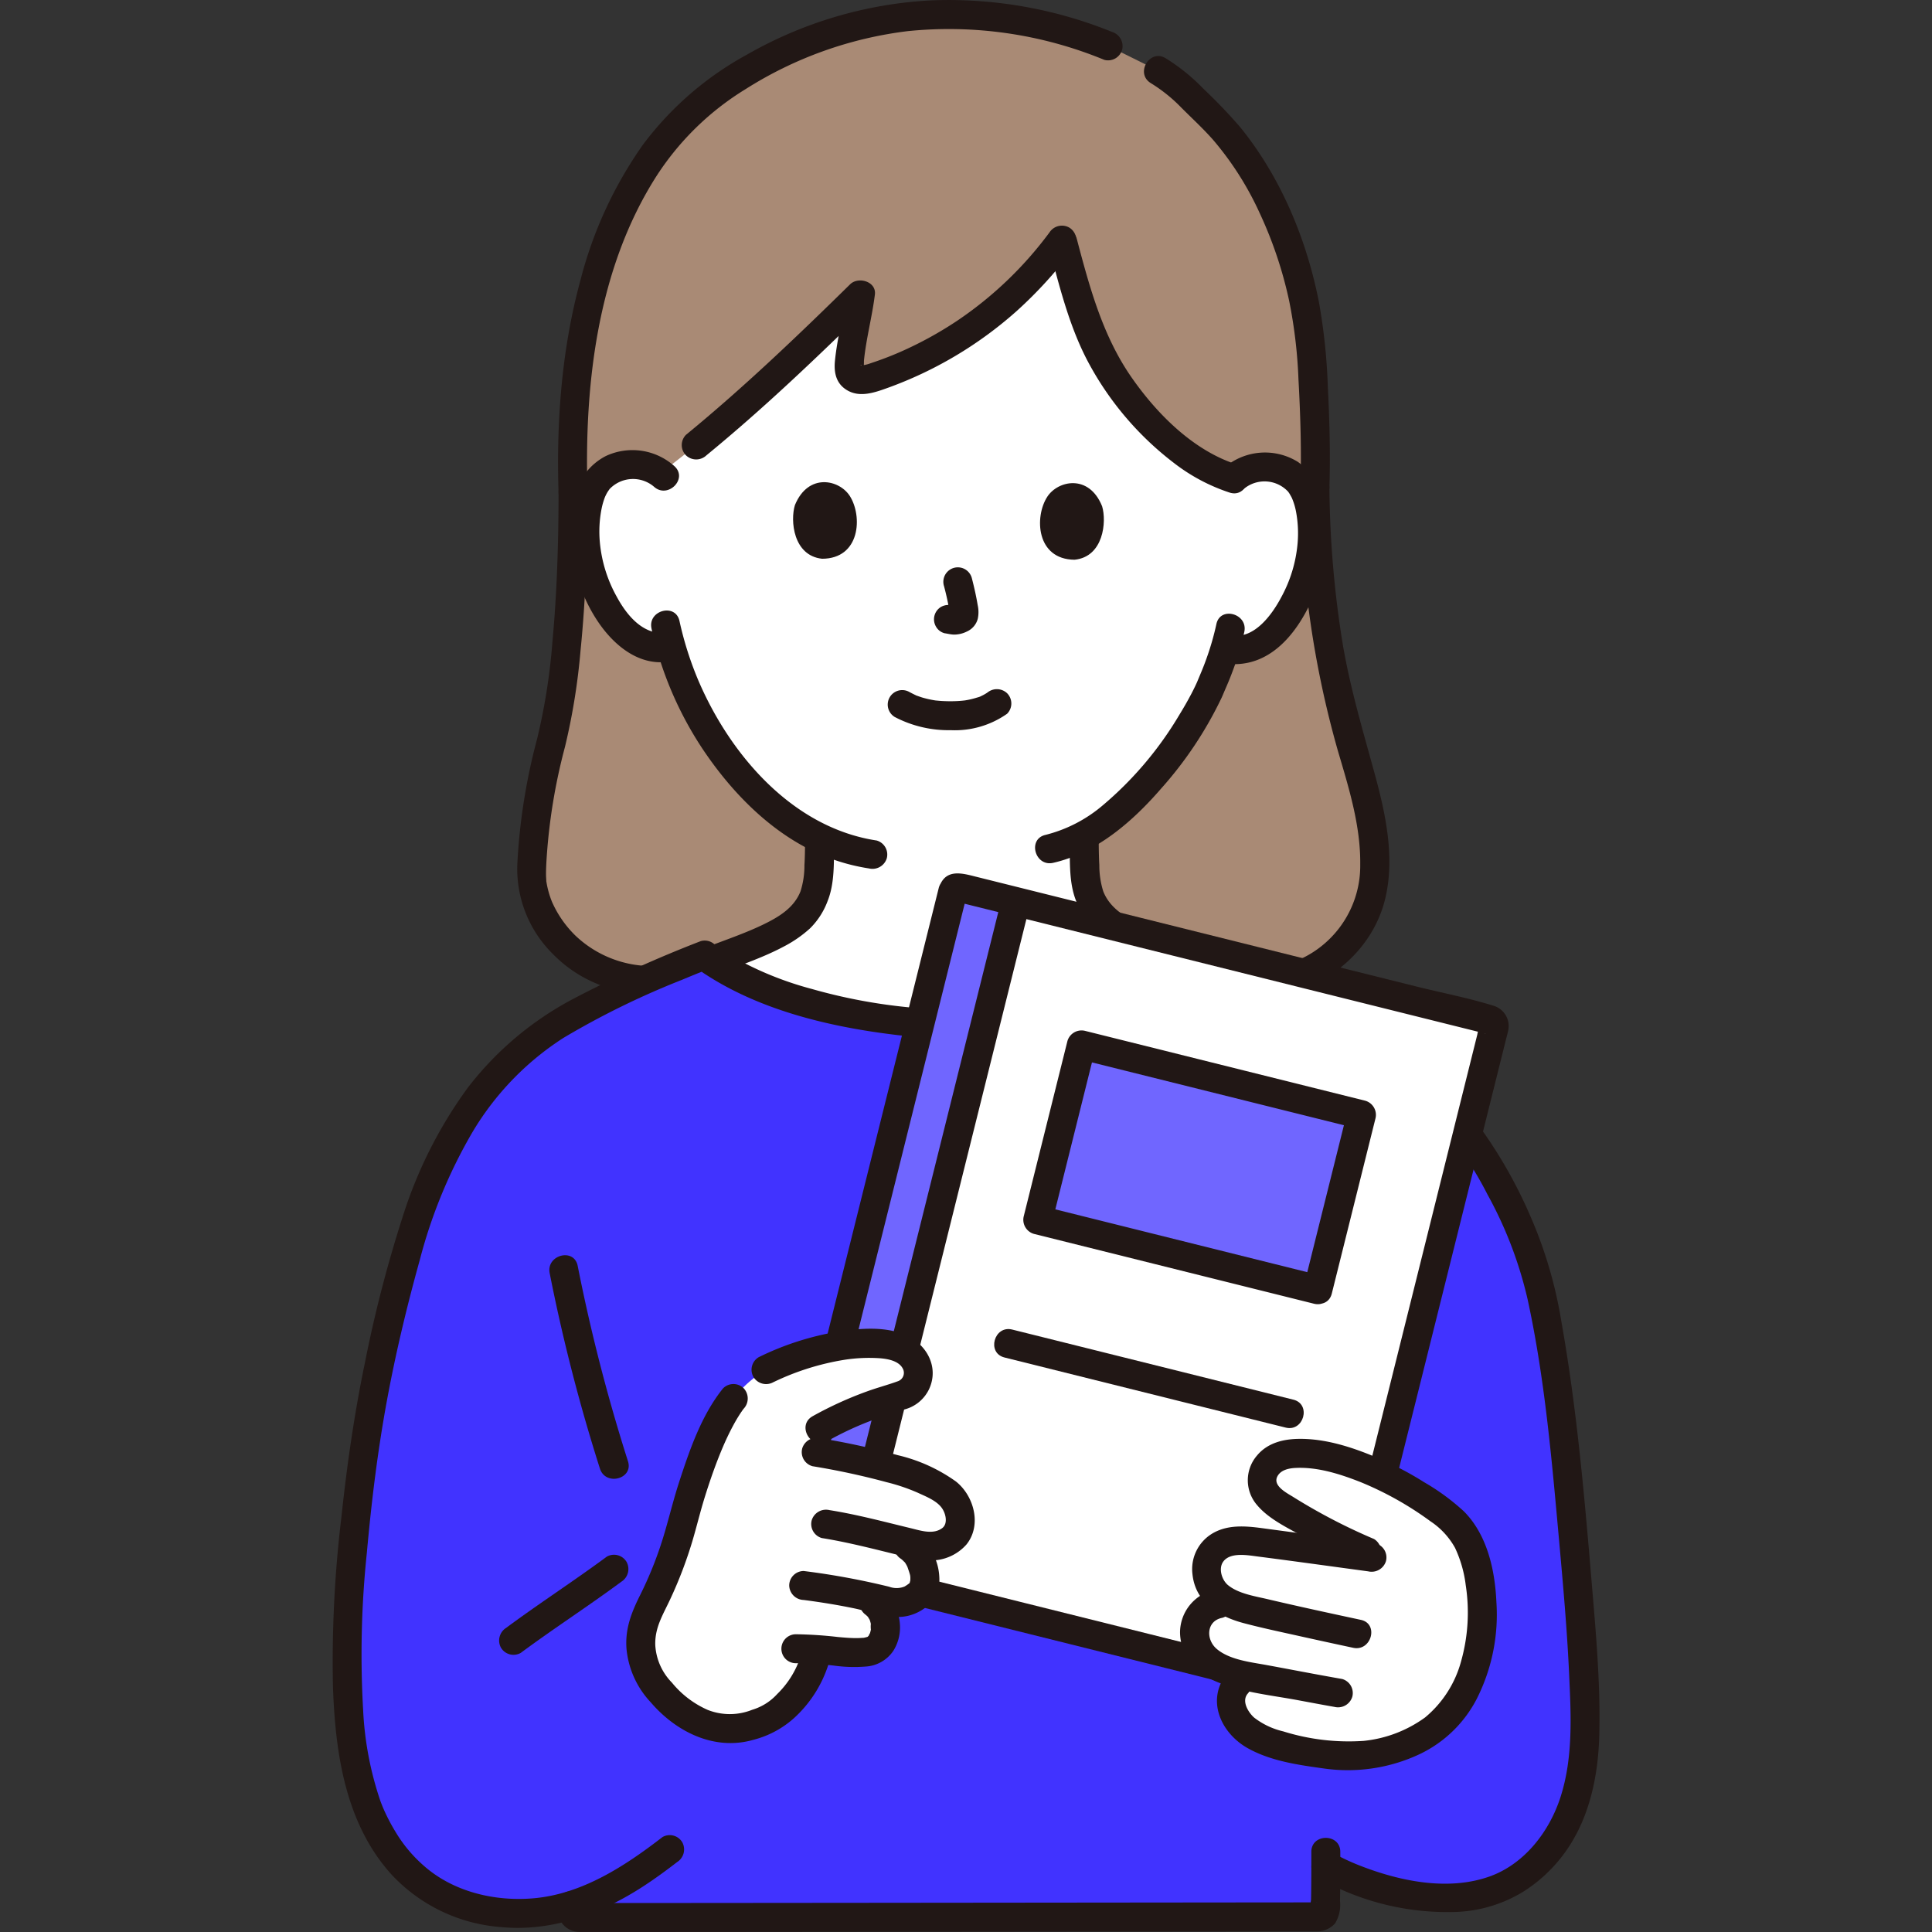 <!DOCTYPE svg PUBLIC "-//W3C//DTD SVG 1.1//EN" "http://www.w3.org/Graphics/SVG/1.1/DTD/svg11.dtd">
<!-- Uploaded to: SVG Repo, www.svgrepo.com, Transformed by: SVG Repo Mixer Tools -->
<svg width="800px" height="800px" viewBox="-55.09 0 320.122 320.122" xmlns="http://www.w3.org/2000/svg" fill="#000000">
<rect x="-55.09" y="0" width="320.122" height="320.122" fill="#333333" stroke="none"/>
<g id="SVGRepo_bgCarrier" stroke-width="0"/>
<g id="SVGRepo_tracerCarrier" stroke-linecap="round" stroke-linejoin="round"/>
<g id="SVGRepo_iconCarrier">
<defs>
<style>.a{fill:#a98a75;}.b{fill:#ffffff;}.c{fill:#211715;}.d{fill:#4133ff;}.e{fill:#7066ff;}</style>
</defs>
<path class="a" d="M56.609,162.119c-14.465,2.4-23.693-9.08-23.625-17.348a96.737,96.737,0,0,1,2.947-20.622c2.293-8.188,3.929-22.587,3.929-42.555-.977-29.461,6.772-50.826,18.99-62.523C66.214,12.02,82.81,2.414,101.457,2.414A67.7,67.7,0,0,1,128.524,7.6l8.3,4.113c3.6,2.105,4.878,3.909,8.579,7.455,9.293,8.9,15.751,24.924,16.78,39.27.3,4.138.878,14.022.605,22.359a155.264,155.264,0,0,0,5.948,42.4c2.383,8.048,5.581,18.4,3.008,26.4-3.14,9.751-14.4,15.753-24.184,12.269Z"/>
<path class="b" d="M60.419,73.622C69.256,66.378,78.768,57.354,87.474,48.8c-.37,3.131-1.667,8.484-1.878,11.723-.084,1.3.193,1.752,1.182,2.221a4.538,4.538,0,0,0,2.636-.122,63.135,63.135,0,0,0,31.472-22.917c1.723,6.621,4.167,14.862,6.3,18.879,5.262,9.934,14.192,18.3,22.131,20.724a7.377,7.377,0,0,1,5.338-1.931,6.843,6.843,0,0,1,6.134,3.44c2.075,3.63,1.961,10.305.543,14.429-1,2.921-2.649,7.39-6.582,10.583a8.126,8.126,0,0,1-6.275,1.784l-.6-.1a47.925,47.925,0,0,1-2.179,5.844c-1.586,4.254-10.209,19-21.136,25.053.038,2.278-.031,3.1.178,5.972a13.949,13.949,0,0,0,.672,3.941,9.628,9.628,0,0,0,2.889,4.2c2.935,2.365,5.952,3.5,9.668,4.893l3.876,1.525c-9.807,6.687-25.993,10.447-39.723,10.756-13.536-.308-29.526-3.968-39.348-10.5l4.534-1.784c3.716-1.4,6.733-2.528,9.669-4.893a9.628,9.628,0,0,0,2.889-4.2,13.983,13.983,0,0,0,.671-3.941c.2-2.66.149-3.563.171-5.5-5.105-2.457-9.683-6.37-14.036-11.621A56.1,56.1,0,0,1,56.1,107.145a7.969,7.969,0,0,1-6.775-1.724c-3.908-3.223-5.518-7.7-6.5-10.633-1.386-4.135-1.449-10.811.654-14.425a6.843,6.843,0,0,1,6.161-3.391A7.512,7.512,0,0,1,54.326,78.4C56.307,76.924,58.344,75.322,60.419,73.622Z"/>
<path class="c" d="M146.458,103.415a45.268,45.268,0,0,1-1.719,5.916c-.527,1.477-.957,2.4-1.519,3.783-.112.276.214-.481.082-.2-.041.09-.078.181-.12.271-.093.2-.181.392-.274.586q-.346.72-.723,1.425c-.581,1.094-1.2,2.167-1.85,3.224a58.875,58.875,0,0,1-12.711,15.025,23.419,23.419,0,0,1-9.487,4.893c-3.011.683-1.737,5.312,1.276,4.629,7.178-1.629,13.167-6.855,17.867-12.281a63.692,63.692,0,0,0,10.046-15.078q.232-.516.446-1.038c.064-.154.357-.817.078-.19.41-.92.8-1.848,1.155-2.79a46.566,46.566,0,0,0,2.082-6.9c.631-3.014-3.995-4.3-4.629-1.276Z"/>
<path class="c" d="M52.863,104.159a59.1,59.1,0,0,0,8.328,19.734c4.246,6.405,9.828,12.413,16.6,16.183a33.014,33.014,0,0,0,11.1,3.819,2.477,2.477,0,0,0,2.952-1.676,2.417,2.417,0,0,0-1.676-2.952c-13.891-2.108-24.242-14.138-29.531-26.486a56.007,56.007,0,0,1-3.143-9.9c-.671-3.014-5.3-1.739-4.629,1.276Z"/>
<path class="c" d="M93.19,118.814a19.21,19.21,0,0,0,9.248,2.173,15.047,15.047,0,0,0,9.347-2.724,2.413,2.413,0,0,0,0-3.394,2.462,2.462,0,0,0-3.394,0c.73-.565.16-.133-.027-.015s-.378.228-.574.33c-.1.052-.205.1-.307.151-.388.2.094-.022.094-.033a3.926,3.926,0,0,1-.79.284,13.4,13.4,0,0,1-2.212.5c.354-.049-.07,0-.212.015q-.326.032-.651.051c-.523.032-1.047.043-1.571.038-.47-.005-.938-.022-1.406-.056-.215-.016-.43-.036-.644-.056-.787-.072.424.087-.312-.038a16.539,16.539,0,0,1-2.063-.466c-.289-.088-.57-.192-.855-.291-.613-.214.351.182-.2-.082-.353-.169-.7-.344-1.047-.528a2.4,2.4,0,1,0-2.423,4.145Z"/>
<path class="c" d="M101.307,97.043a43.527,43.527,0,0,1,1,4.682l-.086-.638a2.784,2.784,0,0,1,.015.645l.086-.638a1.577,1.577,0,0,1-.072.29l.242-.573a1.16,1.16,0,0,1-.1.186l.375-.485a.987.987,0,0,1-.153.15l.485-.376a2.848,2.848,0,0,1-.371.195l.573-.242a2.711,2.711,0,0,1-.625.18l.638-.086a2.5,2.5,0,0,1-.586,0l.638.086c-.221-.032-.438-.087-.658-.117a2.646,2.646,0,0,0-1.85.242,2.4,2.4,0,0,0-.861,3.283,2.3,2.3,0,0,0,1.434,1.1c.5.07.991.2,1.5.222a4.8,4.8,0,0,0,2.217-.523,3.2,3.2,0,0,0,1.775-2.106,5.288,5.288,0,0,0-.019-2.271c-.248-1.508-.591-3-.973-4.482a2.4,2.4,0,0,0-4.628,1.276Z"/>
<path class="c" d="M76.624,83.69c-.791,2.536-.3,8.377,4.5,8.893,6.356-.013,6.722-7.072,4.595-10.4C83.981,79.458,78.834,78.308,76.624,83.69Z"/>
<path class="c" d="M127.525,83.888c.771,2.542.24,8.38-4.571,8.858-6.357-.063-6.668-7.125-4.515-10.436C120.2,79.6,125.357,78.489,127.525,83.888Z"/>
<path class="c" d="M151.009,81.008a5.344,5.344,0,0,1,7.464.6c-.331-.422.059.115.113.211.14.248.29.489.408.75a10.811,10.811,0,0,1,.672,2.266,19.494,19.494,0,0,1,.241,5.273,22.659,22.659,0,0,1-2.677,8.805c-1.495,2.837-4.39,6.913-8.122,6.388a2.481,2.481,0,0,0-2.952,1.676,2.417,2.417,0,0,0,1.676,2.953c8.609,1.209,13.653-7.253,15.908-14.342a24.7,24.7,0,0,0,.682-11.327,11.1,11.1,0,0,0-4.43-7.71,10.346,10.346,0,0,0-12.377,1.062c-2.3,2.068,1.1,5.453,3.394,3.394Z"/>
<path class="c" d="M56.663,77.247a10.412,10.412,0,0,0-11.372-1.684A9.918,9.918,0,0,0,40.15,82.25c-1.859,6.805-.138,14.689,3.69,20.531,2.579,3.935,6.713,7.541,11.747,6.874a2.48,2.48,0,0,0,2.4-2.4c0-1.165-1.106-2.572-2.4-2.4-4.036.535-6.805-2.849-8.536-6.072A22.728,22.728,0,0,1,44.3,89.827a19.613,19.613,0,0,1,.274-5.457,11.849,11.849,0,0,1,.562-1.976,6.556,6.556,0,0,1,.5-.958c.056-.092.509-.706.164-.279a5.361,5.361,0,0,1,7.468-.516c2.279,2.078,5.683-1.307,3.395-3.394Z"/>
<path class="c" d="M118.718,40.919c1.725,6.529,3.427,13.464,6.687,19.43a51.653,51.653,0,0,0,14,16.348,30.669,30.669,0,0,0,9.268,4.928c2.954.928,4.218-3.7,1.276-4.628-7.244-2.273-13.31-8.378-17.545-14.462-4.78-6.869-6.944-14.889-9.058-22.892-.789-2.984-5.42-1.718-4.629,1.276Z"/>
<path class="c" d="M118.77,38.555A62.266,62.266,0,0,1,103.519,53.14a61.835,61.835,0,0,1-9.389,5.151c-1.622.714-3.289,1.345-4.974,1.9a5.72,5.72,0,0,1-1.1.3,2.018,2.018,0,0,0-.356,0c-.472.18.012-.2.041.082.019.186.168.757.246.48a8.564,8.564,0,0,0,.073-1.275c.369-3.687,1.357-7.3,1.814-10.974.27-2.167-2.744-3.026-4.1-1.7C77,55.723,68.086,64.247,58.569,72.051a2.417,2.417,0,0,0,0,3.394,2.455,2.455,0,0,0,3.394,0c9.518-7.8,18.431-16.327,27.208-24.945l-4.1-1.7c-.425,3.418-1.449,7.326-1.814,10.974-.206,2.066.232,3.916,2.169,4.972,2.07,1.128,4.47.28,6.511-.456A65.561,65.561,0,0,0,113.32,51.58a70.455,70.455,0,0,0,9.6-10.6,2.416,2.416,0,0,0-.861-3.284,2.457,2.457,0,0,0-3.284.861Z"/>
<path class="c" d="M160.387,80.8a162.009,162.009,0,0,0,6.252,43.774c1.792,6.049,3.726,12.284,3.654,18.656a17.009,17.009,0,0,1-6.5,13.6,16.636,16.636,0,0,1-15.592,2.721c-2.927-1.009-4.184,3.626-1.276,4.628,11.359,3.918,24.531-3.46,27.452-15.049,1.72-6.828.159-14.136-1.65-20.777-1.942-7.131-4.047-14.133-5.3-21.435A168.994,168.994,0,0,1,165.187,80.8c-.045-3.086-4.845-3.1-4.8,0Z"/>
<path class="c" d="M135.611,13.785a26.018,26.018,0,0,1,5.109,4.123c1.733,1.731,3.546,3.4,5.169,5.236a51.526,51.526,0,0,1,7.793,12.271A68.31,68.31,0,0,1,158.527,49.9a81.339,81.339,0,0,1,1.531,12.931c.329,5.978.514,11.975.329,17.961-.1,3.09,4.7,3.086,4.8,0,.173-5.584.019-11.176-.265-16.754A97.972,97.972,0,0,0,163.44,50c-2.043-10.371-6.311-20.63-12.994-28.878a85.118,85.118,0,0,0-6.075-6.353,32.392,32.392,0,0,0-6.337-5.132c-2.661-1.583-5.078,2.565-2.423,4.145Z"/>
<path class="c" d="M129.162,5.285A72.071,72.071,0,0,0,99.028.069,68.577,68.577,0,0,0,68.734,9.021a53.425,53.425,0,0,0-17.34,15.024A68.374,68.374,0,0,0,41.1,46.382c-3.123,11.423-4.016,23.41-3.642,35.212.1,3.081,4.9,3.095,4.8,0-.566-17.856,1.625-37.151,11.488-52.511A46.326,46.326,0,0,1,68.467,14.758a64.738,64.738,0,0,1,26.86-9.6,67.52,67.52,0,0,1,32.559,4.76,2.416,2.416,0,0,0,2.952-1.676,2.458,2.458,0,0,0-1.676-2.952Z"/>
<path class="c" d="M37.46,81.594c-.005,8.275-.255,16.562-1.02,24.805a101.472,101.472,0,0,1-2.57,16.172A99.658,99.658,0,0,0,30.627,143.2a19.833,19.833,0,0,0,5.856,14.839c5.457,5.61,13.158,7.6,20.764,6.4a2.417,2.417,0,0,0,1.676-2.952,2.459,2.459,0,0,0-2.952-1.677,18.349,18.349,0,0,1-15.682-4.753,17.926,17.926,0,0,1-3.92-5.637,15.282,15.282,0,0,1-.906-3.215c-.066-.393-.016.119-.041-.407-.013-.266-.034-.53-.038-.8-.01-.711.024-1.425.059-2.134a95.638,95.638,0,0,1,3.083-19.122A106.978,106.978,0,0,0,41.1,107.816c.878-8.709,1.152-17.473,1.157-26.222,0-3.089-4.8-3.094-4.8,0Z"/>
<path class="c" d="M78.3,139.689c-.007,1.221-.024,2.44-.1,3.659a14.072,14.072,0,0,1-.648,4.338c-1.075,2.712-3.509,4.2-6.055,5.445-3.181,1.552-6.627,2.682-9.923,3.979a2.473,2.473,0,0,0-1.676,2.952,2.417,2.417,0,0,0,2.952,1.677c3.959-1.559,8.139-2.887,11.895-4.883a20.429,20.429,0,0,0,4.391-3.038,12.5,12.5,0,0,0,2.923-4.567c1.163-2.92,1.021-6.455,1.038-9.562.016-3.09-4.784-3.093-4.8,0Z"/>
<path class="c" d="M122.167,139.689c.016,3.107-.126,6.642,1.038,9.562a12.482,12.482,0,0,0,2.923,4.567,20.429,20.429,0,0,0,4.391,3.038c3.755,2,7.936,3.324,11.895,4.883a2.417,2.417,0,0,0,2.952-1.677,2.456,2.456,0,0,0-1.676-2.952c-3.3-1.3-6.742-2.427-9.923-3.979-2.538-1.239-4.993-2.734-6.055-5.445a14.229,14.229,0,0,1-.649-4.338c-.072-1.219-.089-2.438-.1-3.659-.016-3.088-4.816-3.095-4.8,0Z"/>
<path class="d" d="M42.585,166.8c6.214-3.211,13.86-6.486,18.927-8.488,9.655,7.091,26.467,11.068,40.6,11.39,13.713-.309,29.876-4.059,39.682-10.733l.6.234a173.819,173.819,0,0,1,27.77,12.619,58.68,58.68,0,0,1,18.423,16.805,92.164,92.164,0,0,1,10.1,19.8c3.918,11.637,6.56,41.4,7.879,57.733.539,6.678.951,13.356.951,20.056,0,8.745-2.163,20.608-13.416,26.285-5.646,2.849-13.973,2.155-19.868.516a49.477,49.477,0,0,1-9.648-3.9c0,2.456-.017,4.915-.079,7.266a1.139,1.139,0,0,1-1.357,1.239c-10.166,0-117.337.126-122.167.1a1.234,1.234,0,0,1-1.121-.553,5.737,5.737,0,0,1-.167-1.5,29.574,29.574,0,0,1-12.572,1.162C10.294,314.8,5.624,299.743,4.605,295.8c-2.7-10.444-2.709-23.957-1.144-40.259a251.278,251.278,0,0,1,8.333-46.089c4.169-15.567,10.862-30.065,24.408-39A72.164,72.164,0,0,1,42.585,166.8Z"/>
<path class="c" d="M61.435,161.2c9.221,6.124,20.631,8.877,31.482,10.222a72.392,72.392,0,0,0,16.78.187,96.523,96.523,0,0,0,17.169-3.347,58.431,58.431,0,0,0,16.23-7.276c2.542-1.724.143-5.885-2.423-4.145-8.53,5.784-19.231,8.531-29.348,9.78a71.926,71.926,0,0,1-15.971.272,90.253,90.253,0,0,1-15.92-3.025,55.346,55.346,0,0,1-15.576-6.813c-2.581-1.714-4.987,2.442-2.423,4.145Z"/>
<path class="c" d="M162.193,306.847c0,2.634,0,5.268-.046,7.9a5.324,5.324,0,0,0-.035,1.631c.654,1.224.441-1.388,1.043-1.161-.028-.011-.067.007-.1,0a2.262,2.262,0,0,0-.507,0h-2.67l-9.085.008-28.724.028-34.3.034q-15.115.015-30.229.026c-5.35,0-10.7.017-16.05,0a1.864,1.864,0,0,0-.308,0c-.392.069-.045-.349.383.149l.617,1.059c-.178-.448,0,.452-.065-.285-.016-.192-.01-.387-.013-.579-.045-3.086-4.845-3.095-4.8,0a7.362,7.362,0,0,0,.249,2.14,3.6,3.6,0,0,0,3.436,2.315c.2.009.4,0,.593,0q1.189,0,2.381,0l8.929,0q14.735-.009,29.468-.024l35.728-.035q15.421-.015,30.845-.03,5.069-.006,10.138-.009l3.081,0c.333,0,.672.019,1,0a3.951,3.951,0,0,0,2.983-1.333,5.93,5.93,0,0,0,.805-3.7c.051-2.712.05-5.424.05-8.136,0-3.089-4.8-3.094-4.8,0Z"/>
<path class="c" d="M139.3,160.559c13.757,5.362,28.577,10.5,39.636,20.695a61.454,61.454,0,0,1,12.441,16.663,67.1,67.1,0,0,1,6.638,17.322c2.846,13.06,4.01,26.532,5.21,39.824.671,7.433,1.34,14.878,1.681,22.336.314,6.866.675,13.747-1.4,20.278-1.829,5.764-6,11.23-11.882,13.28-6.71,2.34-14.434.809-20.889-1.644a37.149,37.149,0,0,1-4.937-2.271c-2.7-1.509-5.122,2.635-2.422,4.145a43.282,43.282,0,0,0,22.476,5.621,22.973,22.973,0,0,0,11.408-3.337,24.973,24.973,0,0,0,7.746-7.692c3.445-5.379,4.728-11.913,4.893-18.219.226-8.626-.58-17.291-1.3-25.877-1.2-14.3-2.475-28.671-4.994-42.806a72.374,72.374,0,0,0-5.116-17.353,77.481,77.481,0,0,0-11.84-19.215c-11.245-12.926-27.983-19.582-43.644-25.431-.814-.3-1.621-.632-2.431-.947a2.417,2.417,0,0,0-2.952,1.676,2.455,2.455,0,0,0,1.676,2.952Z"/>
<rect class="b" x="76.566" y="167.487" width="114.814" height="92.464" transform="translate(-105.809 292.009) rotate(-76)"/>
<path class="e" d="M102.006,150.828,75.226,258.236l10.229,2.55c7.845-31.467,23.788-95.413,27.775-111.4L103,146.833Z"/>
<path class="c" d="M87.968,260.623q5.824-23.358,11.648-46.718,5.9-23.679,11.807-47.358,2.061-8.263,4.121-16.526c.747-3-3.881-4.277-4.629-1.276q-4.41,17.691-8.821,35.382-6.3,25.251-12.592,50.5-3.081,12.36-6.163,24.719c-.747,3,3.881,4.277,4.629,1.276Z"/>
<path class="c" d="M100.446,147.165l-2.322,9.312-5.675,22.761-7.188,28.831-6.767,27.14-4.5,18.059c-.272,1.093-.593,2.185-.819,3.289a3.51,3.51,0,0,0,2.458,4.253c.409.128.839.209,1.255.313L94.032,265.4l27.96,6.971,26.847,6.694c4.723,1.178,9.433,2.467,14.182,3.536a3.712,3.712,0,0,0,4.645-2.994l1.195-4.79,5.018-20.126,7-28.056,7.039-28.231,5.238-21.01,1.366-5.481c.086-.342.186-.684.257-1.03a3.513,3.513,0,0,0-2.466-4.255c-4.139-1.294-8.489-2.117-12.694-3.165l-26.4-6.581-28.185-7.027-18.448-4.6c-2.09-.521-4.758-1.327-5.9,1.339a2.481,2.481,0,0,0,.861,3.283,2.417,2.417,0,0,0,3.284-.861c-.16.372-2,.069-1.3.424a2.918,2.918,0,0,0,.577.144l2.156.538,7.869,1.961,25.007,6.235,28.128,7.014,20.163,5.027,2.481.618a3.641,3.641,0,0,0,1.148.287c-.686.165-.541-2.547-.99-1.358a14.1,14.1,0,0,0-.383,1.538l-3.914,15.7-6.4,25.68-7.113,28.528-6.044,24.241-3.2,12.821a1.76,1.76,0,0,0-.109.437c.064.833,1.318-1.224,1.7-.8-.115-.127-.664-.165-.823-.2l-5.744-1.432L135.5,270.789l-28.39-7.078-23.08-5.755-6.084-1.517a5.2,5.2,0,0,0-1.075-.267c1.644.011.611,2.627,1.021,1.312,1.245-3.995,2.042-8.191,3.054-12.25L86.91,221.3,94.015,192.8l6.462-25.918,4.04-16.206.558-2.235C105.822,145.443,101.194,144.165,100.446,147.165Z"/>
<path class="c" d="M159.216,231.918,112.627,220.3c-3-.747-4.276,3.881-1.276,4.629l46.589,11.616c3,.747,4.277-3.881,1.276-4.629Z"/>
<path class="e" d="M163.268,213.7,116.861,202.13l7.232-29L170.5,184.7Z"/>
<path class="c" d="M163.906,211.386,117.5,199.816l1.677,2.952,6.319-25.344.912-3.66-2.952,1.676,46.407,11.571-1.677-2.953L161.866,209.4l-.912,3.66c-.748,3,3.88,4.277,4.628,1.277L171.9,189l.913-3.661a2.437,2.437,0,0,0-1.676-2.952l-46.407-11.57a2.435,2.435,0,0,0-2.952,1.676l-6.319,25.344-.913,3.66a2.436,2.436,0,0,0,1.676,2.952l46.407,11.571C165.628,216.762,166.907,212.134,163.906,211.386Z"/>
<path class="c" d="M61.045,155.931A201.043,201.043,0,0,0,40,165.449a53.439,53.439,0,0,0-17.673,14.906,73.679,73.679,0,0,0-10.739,21.4,214.28,214.28,0,0,0-6.227,24.116c-1.747,8.408-2.965,16.912-3.875,25.449A200.226,200.226,0,0,0,.079,279.467c.383,10.988,2.042,22.669,9.7,31.13a27.6,27.6,0,0,0,17.964,8.695c8.6.863,16.78-2.179,23.885-6.822,1.881-1.23,3.693-2.558,5.471-3.931a2.48,2.48,0,0,0,.861-3.283,2.415,2.415,0,0,0-3.284-.861c-6.227,4.81-13.3,9.437-21.352,10.141-6.492.567-13.325-1.1-18.155-5.361a23.274,23.274,0,0,1-4.724-5.649,31.748,31.748,0,0,1-1.576-2.909q-.153-.321-.3-.647c-.063-.141-.36-.839-.145-.319q-.258-.624-.493-1.258a54.706,54.706,0,0,1-2.851-15.052,161.7,161.7,0,0,1,.62-26.1c.763-8.456,1.791-16.893,3.335-25.244,1.444-7.815,3.3-15.568,5.43-23.223a83.567,83.567,0,0,1,8.658-21.063,47.246,47.246,0,0,1,15.146-15.738,135.491,135.491,0,0,1,19.63-9.617q2.2-.923,4.419-1.8A2.472,2.472,0,0,0,64,157.607a2.415,2.415,0,0,0-2.952-1.676Z"/>
<path class="c" d="M31.2,273.873c5.469-4.052,11.2-7.745,16.666-11.793a2.473,2.473,0,0,0,.861-3.284,2.417,2.417,0,0,0-3.283-.861c-5.472,4.049-11.2,7.741-16.667,11.793a2.474,2.474,0,0,0-.861,3.284,2.418,2.418,0,0,0,3.284.861Z"/>
<path class="c" d="M35.994,210.987a294.726,294.726,0,0,0,8.33,32.381c.971,2.916,5.608,1.666,4.628-1.276a294.681,294.681,0,0,1-8.329-32.382c-.637-3.02-5.265-1.742-4.629,1.277Z"/>
<path class="b" d="M165.864,241.6a18.2,18.2,0,0,0-8.222-.51c-2.477.593-4.31,3.1-3.4,5.481a7.207,7.207,0,0,0,3.161,3.176,94.314,94.314,0,0,0,17.207,8.629q-10.452-1.41-20.906-2.813a15.888,15.888,0,0,0-4.436-.177,5.351,5.351,0,0,0-3.745,2.159,5.646,5.646,0,0,0,.32,5.855,6.5,6.5,0,0,0,2.667,2.092l-1.688.247a4.819,4.819,0,0,0-3.985,4.912,6,6,0,0,0,3.391,5.235,20.258,20.258,0,0,0,4.906,1.7c-.746.837-1.22,1.372-1.22,1.372a4.983,4.983,0,0,0-.265,5.674c2.5,4.276,9.946,5.313,15.31,6.082a23.52,23.52,0,0,0,10.777-.906c5.467-1.837,8.9-4.077,11.984-9.9,2.09-3.95,2.682-8.4,2.753-13.1a30.011,30.011,0,0,0-1.759-10.118,13.081,13.081,0,0,0-4.428-5.848c-1.442-1.078-3.141-2.248-4.991-3.4A49.083,49.083,0,0,0,165.864,241.6Z"/>
<path class="c" d="M172.545,254.991a95.833,95.833,0,0,1-13.346-6.945c-1.054-.661-3.42-1.838-2.649-3.386.584-1.174,2.081-1.383,3-1.43,3.69-.187,7.429,1.017,10.819,2.353a54.343,54.343,0,0,1,11.576,6.5A12.6,12.6,0,0,1,186,256.468a20.278,20.278,0,0,1,1.776,6.2,29.728,29.728,0,0,1-.781,12.635,18.269,18.269,0,0,1-5.949,9.263,20.9,20.9,0,0,1-10.191,3.889,36.384,36.384,0,0,1-13.324-1.576,12.492,12.492,0,0,1-4.814-2.28c-.9-.791-2.132-2.658-1.1-3.936a2.472,2.472,0,0,0,0-3.394,2.418,2.418,0,0,0-3.394,0c-3.534,4.4-1.02,9.913,3.45,12.406,3.836,2.141,8.367,2.765,12.654,3.361a27.942,27.942,0,0,0,15.939-2.445,20.618,20.618,0,0,0,9.339-9.109,30.923,30.923,0,0,0,3.252-16c-.235-5.323-1.513-11.163-5.388-15.057a37.1,37.1,0,0,0-6.563-4.817,52.067,52.067,0,0,0-6.811-3.634c-4.379-1.931-9.24-3.651-14.094-3.56-2.571.048-5.132.716-6.829,2.78a6.272,6.272,0,0,0,.037,8.2c1.937,2.32,5.168,3.825,7.765,5.272a96.331,96.331,0,0,0,9.158,4.469,2.481,2.481,0,0,0,3.283-.861,2.417,2.417,0,0,0-.861-3.284Z"/>
<path class="c" d="M172.873,255.74q-9.426-1.267-18.853-2.534c-2.849-.382-5.852-.615-8.4.992a6.874,6.874,0,0,0-3.124,6.641c.479,4.652,4.311,7,8.488,8.106,2.965.786,5.975,1.422,8.969,2.087q4.581,1.019,9.171,2c3.012.647,4.3-3.98,1.276-4.629-5.155-1.107-10.311-2.218-15.443-3.427-2.126-.5-4.837-.907-6.57-2.326-1.011-.828-1.634-2.743-.791-3.9,1.17-1.6,4.042-1.06,5.666-.852,6.117.785,12.226,1.643,18.338,2.464a2.484,2.484,0,0,0,2.952-1.676,2.416,2.416,0,0,0-1.676-2.952Z"/>
<path class="c" d="M146.181,263.425a7.265,7.265,0,0,0-5.747,7.057,8.625,8.625,0,0,0,5.04,7.711c4.405,2.146,9.65,2.619,14.43,3.506,2.039.378,4.077.768,6.121,1.125a2.469,2.469,0,0,0,2.952-1.676A2.42,2.42,0,0,0,167.3,278.2c-4.17-.728-8.325-1.539-12.487-2.305-2.66-.489-6.142-.856-8.285-2.666-1.86-1.57-1.744-4.67.928-5.171a2.423,2.423,0,0,0,1.677-2.952,2.452,2.452,0,0,0-2.953-1.676Z"/>
<path class="b" d="M66.43,231.717a20.1,20.1,0,0,1,5.4-4.761A41.279,41.279,0,0,1,88.918,222.6a10.774,10.774,0,0,1,6.134,1.356,4.088,4.088,0,0,1,1.867,4.615,3.75,3.75,0,0,1-2.618,2.61,41.969,41.969,0,0,0-4.067,1.3,48.742,48.742,0,0,0-9.47,4.252l-.612,3.892a126.889,126.889,0,0,1,12.889,2.811,29.454,29.454,0,0,1,6.751,2.633,7.39,7.39,0,0,1,3.544,3.118,5.518,5.518,0,0,1,.638,3.316,3.7,3.7,0,0,1-2.3,3.059,6.749,6.749,0,0,1-4.411.458c-1.235-.28-2.478-.584-3.732-.894,3.593,1.787,3.831,3.15,4.474,5.193a4.556,4.556,0,0,1-.462,3.45,5.407,5.407,0,0,1-5.189,1.647c-1.5-.383-2.905-.722-4.32-1.031l1.662,1.189c2.993,2.14,2.225,7.109-.342,7.935-2.087.67-5.512.081-9.165-.2-.385,5.079-5.406,10.062-7.169,11.061a17.25,17.25,0,0,1-7.187,2.111c-5.55-.1-10.158-3.921-13.233-8.532A11.725,11.725,0,0,1,52.22,267.1a65.974,65.974,0,0,0,5.706-14.586c1.467-5.843,4.963-16.5,8.5-20.8"/>
<path class="c" d="M73.042,229.028a42.594,42.594,0,0,1,11.825-3.722,26.582,26.582,0,0,1,5.658-.263c1.321.086,3.243.384,3.946,1.676a1.471,1.471,0,0,1-.808,2.151c-1.7.622-3.472,1.078-5.178,1.708a60.948,60.948,0,0,0-8.933,4.084c-2.69,1.518-.274,5.666,2.423,4.144a53.065,53.065,0,0,1,7.963-3.665c1.594-.588,3.189-1.139,4.825-1.6a6.238,6.238,0,0,0,4.115-3.423c1.654-3.643-.448-7.428-3.94-8.922s-7.679-1.09-11.347-.521a47.4,47.4,0,0,0-12.972,4.206,2.42,2.42,0,0,0-.861,3.283,2.452,2.452,0,0,0,3.284.861Z"/>
<path class="c" d="M64.733,230.02c-3.582,4.443-5.554,10.2-7.3,15.567-.866,2.667-1.534,5.381-2.314,8.072A62.361,62.361,0,0,1,51,264.251c-1.474,2.944-2.568,5.7-2.271,9.076a15,15,0,0,0,4.007,8.738c4.2,4.907,10.56,8.078,17.03,6.207a15.993,15.993,0,0,0,6.884-3.751,20.391,20.391,0,0,0,5.559-8.837c.854-2.975-3.777-4.245-4.629-1.276a15.214,15.214,0,0,1-3.9,6.293,9.112,9.112,0,0,1-4.132,2.6,9.977,9.977,0,0,1-7.392.014,15.9,15.9,0,0,1-5.9-4.5,9.665,9.665,0,0,1-2.77-6.225c-.09-2.92,1.269-5.015,2.463-7.579a70.235,70.235,0,0,0,3.677-9.632c.724-2.436,1.31-4.907,2.068-7.334.846-2.71,1.778-5.4,2.881-8.02.534-1.267,1.119-2.517,1.767-3.729.29-.544.594-1.08.92-1.6.3-.486.68-1.043.869-1.278a2.472,2.472,0,0,0,0-3.394,2.418,2.418,0,0,0-3.394,0Z"/>
<path class="c" d="M79.514,242.94a122.739,122.739,0,0,1,12.307,2.652,31.64,31.64,0,0,1,5.121,1.729c1.323.616,3.07,1.278,3.974,2.474.732.966,1.078,2.666.135,3.389-1.5,1.153-3.616.422-5.241.03-4.467-1.079-8.907-2.269-13.45-2.994a2.473,2.473,0,0,0-2.952,1.676,2.419,2.419,0,0,0,1.676,2.952c4.256.68,8.424,1.764,12.606,2.789a17.747,17.747,0,0,0,6.027.9,7.824,7.824,0,0,0,5.336-2.63c2.558-3.179,1.257-8.051-1.755-10.436a27.243,27.243,0,0,0-9.619-4.353,120.166,120.166,0,0,0-12.889-2.811,2.475,2.475,0,0,0-2.953,1.677,2.42,2.42,0,0,0,1.677,2.952Z"/>
<path class="c" d="M94.209,258.3a4.391,4.391,0,0,1,.478.436c.281.285.056-.006.271.325a5.267,5.267,0,0,1,.287.52c.109.22-.065-.208.071.187.157.458.321.923.434,1.394-.085-.351,0,.034,0,.206a4.689,4.689,0,0,1-.026.66c.049-.345-.114.372-.113.367q.139-.278.024-.07c-.077.136-.067.116.031-.058a5.91,5.91,0,0,1-.894.619,3.513,3.513,0,0,1-2.527.027,123.972,123.972,0,0,0-14.167-2.607,2.411,2.411,0,0,0-2.4,2.4,2.461,2.461,0,0,0,2.4,2.4c2.82.368,5.63.82,8.414,1.4,2.845.593,5.94,1.91,8.853,1.232a7.727,7.727,0,0,0,3.9-2.272,5.992,5.992,0,0,0,1.307-4.1,9.273,9.273,0,0,0-3.92-7.213,2.418,2.418,0,0,0-3.284.861,2.458,2.458,0,0,0,.861,3.284Z"/>
<path class="c" d="M88.49,267.648c-.546-.406.008.03.114.139q.108.111.207.228-.323-.432-.1-.123c.09.149.178.3.27.449.308.5-.105-.395.027.037.058.188.123.372.168.565.023.1.043.191.06.287.041.26.033.192-.027-.2a4.372,4.372,0,0,0,.005,1.009c-.018.432.125-.6-.02.061-.029.135-.064.269-.1.4-.027.087-.056.173-.087.259q-.137.354.088-.2a3.291,3.291,0,0,0-.248.458c-.291.491.061-.1.079-.077s-.345.344-.341.349c.333-.245.4-.3.2-.156-.066.044-.133.085-.2.123-.294.241.579-.146.071-.034-.167.037-.33.091-.5.125-.679.138.307,0-.146.027-.41.024-.815.051-1.226.05-1.014,0-2.026-.088-3.035-.181a67.9,67.9,0,0,0-6.966-.456,2.4,2.4,0,1,0,0,4.8,59.4,59.4,0,0,1,6.308.393,24.012,24.012,0,0,0,5.242.158,5.941,5.941,0,0,0,4.587-2.591,7.261,7.261,0,0,0,1.091-4.515,7.451,7.451,0,0,0-3.1-5.523,2.407,2.407,0,0,0-3.283.861,2.47,2.47,0,0,0,.861,3.284Z"/>
</g>
</svg>